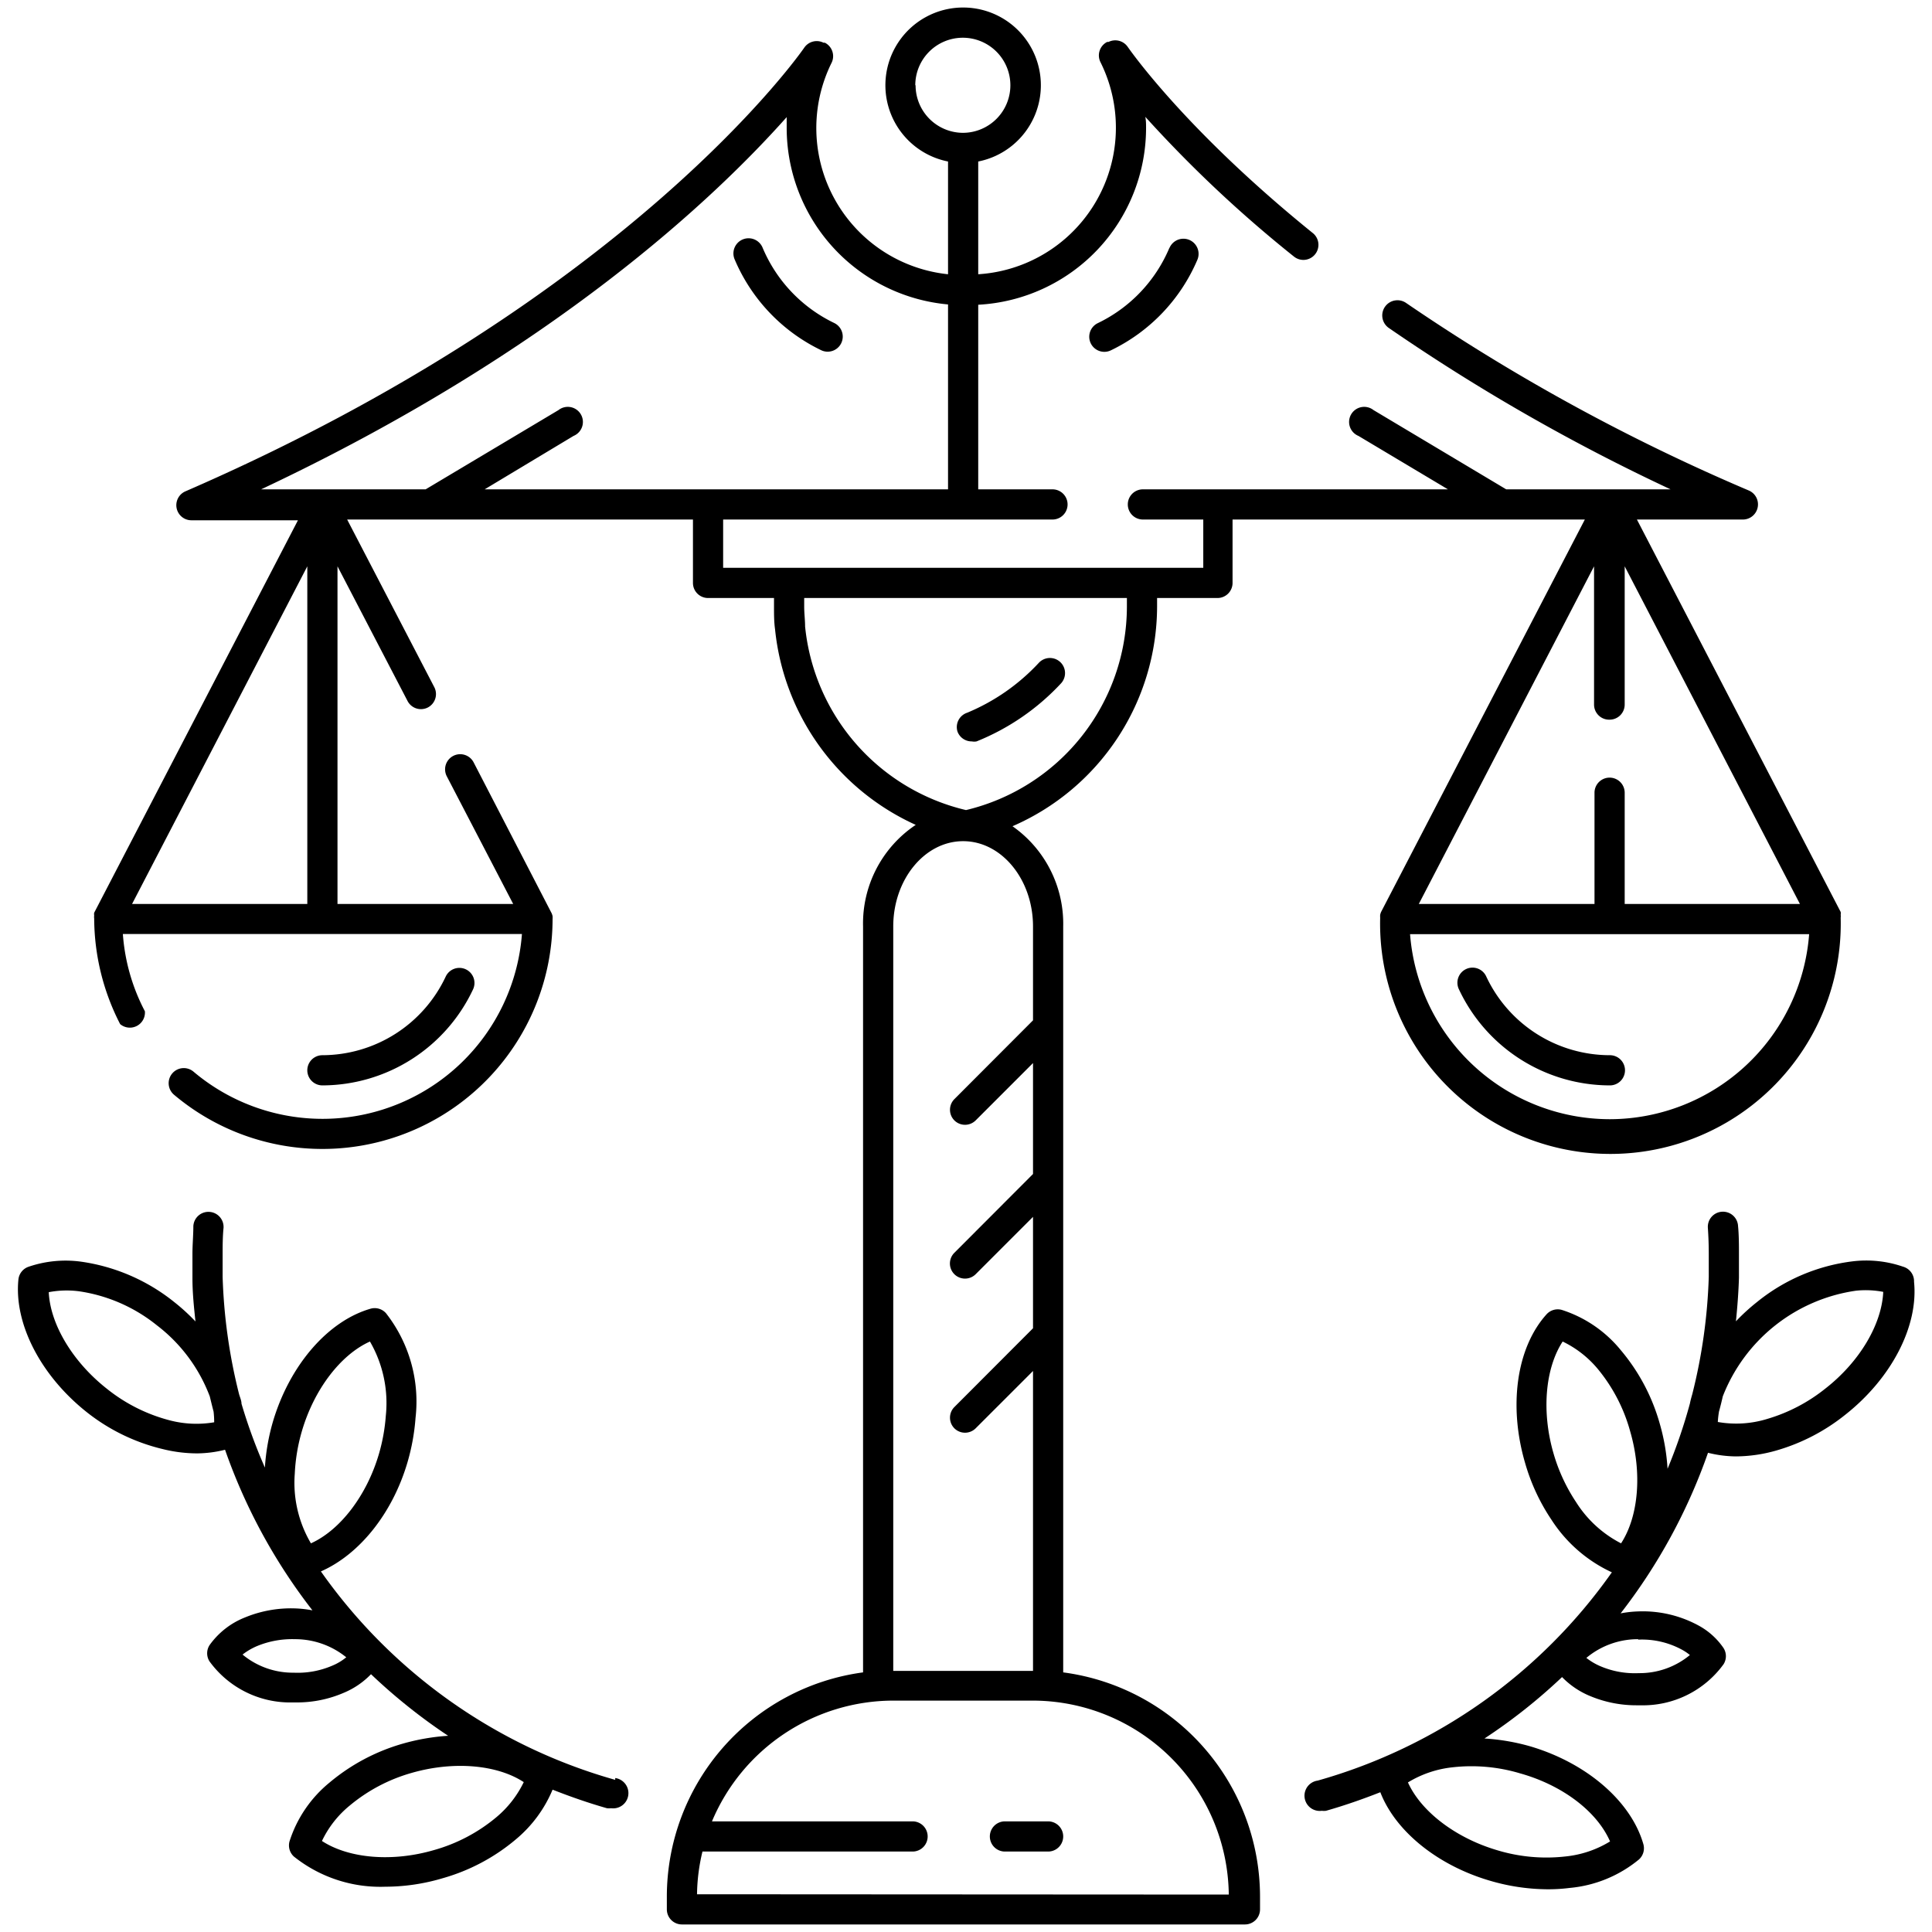 <svg id="Layer_1" data-name="Layer 1" xmlns="http://www.w3.org/2000/svg" viewBox="0 0 128 128"><title>iStar_Design_Education_LineIcons_Outlined-100</title><path d="M70.44,110.8V61.38a7.89,7.89,0,0,0-3.36-6.64A15.91,15.91,0,0,0,76.66,40.2v-.58h4a1,1,0,0,0,1-1v-4.2H105l-13.5,26s0,0,0,0a1.06,1.06,0,0,0-.06.19,1.25,1.25,0,0,0,0,.19.08.08,0,0,0,0,0,15.26,15.26,0,1,0,30.51,0s0,0,0,0a.65.65,0,0,0,0-.19.59.59,0,0,0,0-.19.08.08,0,0,1,0,0l-13.5-26h7a1,1,0,0,0,1-.8,1,1,0,0,0-.58-1.12A131.24,131.24,0,0,1,93.17,20.08,1,1,0,1,0,92,21.72a129.71,129.71,0,0,0,18.68,10.7H99.79L91,27.17a1,1,0,1,0-1,1.71l5.93,3.54H75.72a1,1,0,0,0,0,2h4v3.2H47.91v-3.2H69.73a1,1,0,0,0,0-2H64.81V20.19A11.74,11.74,0,0,0,75.93,8.49c0-.26,0-.5-.05-.75A83.56,83.56,0,0,0,85.73,17a1,1,0,0,0,.63.22A1,1,0,0,0,87,15.46C78.42,8.53,74.75,3.15,74.71,3.1a1,1,0,0,0-1.27-.32l-.09,0a1,1,0,0,0-.44,1.34,9.73,9.73,0,0,1-8.1,14.05V10.7a5.15,5.15,0,1,0-2,0v7.47a9.74,9.74,0,0,1-7.72-14,1,1,0,0,0-.44-1.34l-.09,0a1,1,0,0,0-1.27.32c-.11.16-11.41,16.55-41,29.4a1,1,0,0,0,.4,1.92h7.05l-13.5,26a.08.08,0,0,1,0,0,.59.59,0,0,0,0,.19.65.65,0,0,0,0,.19s0,0,0,0a15.39,15.39,0,0,0,1.72,7A1,1,0,0,0,9.6,67a13,13,0,0,1-1.46-5.12H34.58A13.25,13.25,0,0,1,12.82,71a1,1,0,0,0-1.29,1.53A15.25,15.25,0,0,0,36.61,60.89a.08.08,0,0,0,0,0,1.25,1.25,0,0,0,0-.19,1.06,1.06,0,0,0-.06-.19s0,0,0,0l-5.17-10a1,1,0,1,0-1.78.92L34,59.89H22.36V37.52L27,46.44a1,1,0,0,0,1.35.43,1,1,0,0,0,.42-1.35L23,34.42H45.91v4.2a1,1,0,0,0,1,1h4.37v.58c0,.5,0,1,.07,1.5a16,16,0,0,0,9.32,12.95,7.86,7.86,0,0,0-3.49,6.73V110.8a15,15,0,0,0-13,14.88v.82a1,1,0,0,0,1,1h37.3a1,1,0,0,0,1-1v-.82A15,15,0,0,0,70.44,110.8Zm36.2-63.12a1,1,0,0,0,1-1V37.52l11.61,22.37H107.64V52.52a1,1,0,1,0-2,0v7.37H94l11.61-22.37v9.16A1,1,0,0,0,106.64,47.68Zm0,26.47A13.29,13.29,0,0,1,93.42,61.89h26.44A13.27,13.27,0,0,1,106.64,74.15Zm-46-68.5A3.15,3.15,0,1,1,63.81,8.8,3.15,3.15,0,0,1,60.66,5.65ZM52.12,7.76c0,.24,0,.48,0,.73A11.75,11.75,0,0,0,62.81,20.17V32.42H32.11L38,28.88a1,1,0,1,0-1-1.71l-8.8,5.25H17.3C36.73,23.27,47.46,13,52.12,7.76ZM8.75,59.89,20.36,37.52V59.89ZM53.34,41.51c0-.43-.06-.87-.06-1.31v-.58H74.66v.58A13.88,13.88,0,0,1,64,53.67,13.93,13.93,0,0,1,53.34,41.51Zm5.84,19.87c0-3.11,2.08-5.65,4.63-5.65s4.63,2.54,4.63,5.65V67.6l-5.21,5.22a1,1,0,0,0,0,1.41,1,1,0,0,0,1.41,0l3.8-3.8v7.35L63.23,83a1,1,0,0,0,1.41,1.42l3.8-3.8V88l-5.21,5.22a1,1,0,0,0,0,1.41,1,1,0,0,0,1.41,0l3.8-3.8v19.87H59.18Zm-13,64.12a12.61,12.61,0,0,1,.36-2.83H60.46a1,1,0,0,0,0-2H47.17a13.05,13.05,0,0,1,12-8h9.24a13,13,0,0,1,13,12.85Z"/><path d="M54.4,23.2a1,1,0,0,0,.43.1,1,1,0,0,0,.44-1.9,9.71,9.71,0,0,1-4.75-5,1,1,0,0,0-1.85.78A11.78,11.78,0,0,0,54.4,23.2Z"/><path d="M31.34,65.55a1,1,0,0,0-.48-1.33,1,1,0,0,0-1.33.48,9.05,9.05,0,0,1-8.17,5.21,1,1,0,0,0,0,2A11.06,11.06,0,0,0,31.34,65.55Z"/><path d="M40.76,117.92a35.68,35.68,0,0,1-19.5-13.81C23.79,103,26,100.29,27,96.87a14.1,14.1,0,0,0,.53-2.93A9.49,9.49,0,0,0,25.57,87a1,1,0,0,0-1-.3c-2.85.81-5.4,3.77-6.5,7.53a14,14,0,0,0-.52,3A35.46,35.46,0,0,1,16,93c0-.21-.1-.42-.16-.63a36.21,36.21,0,0,1-1.09-7.76c0-.51,0-1,0-1.52s0-1.16.06-1.74a1,1,0,0,0-.94-1.06,1,1,0,0,0-1.06.94c0,.61-.06,1.22-.06,1.84s0,1.07,0,1.6c0,1,.1,1.93.2,2.88a13.21,13.21,0,0,0-1.4-1.28,12.7,12.7,0,0,0-6.17-2.68,7.59,7.59,0,0,0-3.5.34,1,1,0,0,0-.66.84c-.3,2.95,1.5,6.41,4.58,8.83A12.93,12.93,0,0,0,10.76,96a9.49,9.49,0,0,0,2.31.29,7.79,7.79,0,0,0,1.84-.24,37.5,37.5,0,0,0,5.79,10.64,7.48,7.48,0,0,0-1.17-.13,8,8,0,0,0-3.3.6A5.24,5.24,0,0,0,13.88,109a1,1,0,0,0,0,1.07,6.6,6.6,0,0,0,5.51,2.72h.24a7.78,7.78,0,0,0,3.15-.64,5.37,5.37,0,0,0,1.8-1.23A37.62,37.62,0,0,0,29.69,115a14.34,14.34,0,0,0-3,.52,13.17,13.17,0,0,0-4.87,2.59A8.27,8.27,0,0,0,19.18,122a1,1,0,0,0,.29,1,9.17,9.17,0,0,0,6.05,2,13.4,13.4,0,0,0,3.8-.56,13,13,0,0,0,4.86-2.58,8.59,8.59,0,0,0,2.43-3.29c1.17.46,2.37.88,3.6,1.23a1.27,1.27,0,0,0,.28,0,1,1,0,0,0,.27-2ZM20,94.82c.81-2.77,2.57-5.07,4.51-5.94a8.13,8.13,0,0,1,1.05,4.93,12.17,12.17,0,0,1-.45,2.5c-.81,2.78-2.58,5.07-4.51,5.94a7.89,7.89,0,0,1-1.07-4.62A12,12,0,0,1,20,94.82ZM32.88,120.4a11.12,11.12,0,0,1-4.12,2.17c-2.77.81-5.65.56-7.43-.6a6.78,6.78,0,0,1,1.82-2.33,11.14,11.14,0,0,1,4.12-2.18c2.78-.8,5.66-.55,7.43.61A7,7,0,0,1,32.88,120.4ZM14.19,94.23a7,7,0,0,1-2.95-.13A11.12,11.12,0,0,1,7.07,92c-2.27-1.79-3.74-4.27-3.84-6.39a6.35,6.35,0,0,1,2-.06,10.68,10.68,0,0,1,5.17,2.26,10.65,10.65,0,0,1,3.5,4.71c.08.33.16.66.25,1A5.94,5.94,0,0,1,14.19,94.23ZM22,110.36a5.79,5.79,0,0,1-2.54.46,5.22,5.22,0,0,1-3.39-1.2,4.23,4.23,0,0,1,1-.58,6.1,6.1,0,0,1,2.47-.44,5.38,5.38,0,0,1,3.4,1.2A3.64,3.64,0,0,1,22,110.36Z"/><path d="M77.48,16.41a9.71,9.71,0,0,1-4.75,5,1,1,0,0,0,.44,1.9,1,1,0,0,0,.43-.1,11.78,11.78,0,0,0,5.73-6,1,1,0,0,0-1.85-.78Z"/><path d="M98.47,64.7a1,1,0,1,0-1.81.85,11.06,11.06,0,0,0,10,6.36,1,1,0,1,0,0-2A9.05,9.05,0,0,1,98.47,64.7Z"/><path d="M126.08,83.92a7.49,7.49,0,0,0-3.28-.36,12.45,12.45,0,0,0-6.39,2.7,13.21,13.21,0,0,0-1.4,1.28c.1-1,.17-1.91.2-2.88,0-.53,0-1.07,0-1.6s0-1.23-.06-1.84a1,1,0,0,0-1.06-.94,1,1,0,0,0-.94,1.06q.06.87.06,1.74c0,.51,0,1,0,1.52a36.21,36.21,0,0,1-1.09,7.76c-.06.21-.12.42-.16.63a35.46,35.46,0,0,1-1.48,4.32,13.72,13.72,0,0,0-.52-3,13,13,0,0,0-2.58-4.86,8.3,8.3,0,0,0-3.92-2.67,1,1,0,0,0-1,.3c-2,2.22-2.52,6.08-1.42,9.84a13.29,13.29,0,0,0,1.75,3.77,9.5,9.5,0,0,0,4,3.48,35.69,35.69,0,0,1-19.49,13.8,1,1,0,0,0,.27,2,1.27,1.27,0,0,0,.28,0c1.23-.35,2.43-.77,3.6-1.23,1,2.59,3.81,4.86,7.29,5.87a13.75,13.75,0,0,0,3.82.56,11.36,11.36,0,0,0,1.44-.09,8.4,8.4,0,0,0,4.59-1.89,1,1,0,0,0,.29-1c-.81-2.85-3.77-5.4-7.53-6.5a14.09,14.09,0,0,0-3-.51,36.93,36.93,0,0,0,5.14-4.07,5.51,5.51,0,0,0,1.89,1.27,7.91,7.91,0,0,0,3.06.6h.24a6.6,6.6,0,0,0,5.51-2.72,1,1,0,0,0,0-1.07,4.73,4.73,0,0,0-1.54-1.43,7.74,7.74,0,0,0-4.11-1,7.48,7.48,0,0,0-1.17.13,37.5,37.5,0,0,0,5.79-10.64,7.79,7.79,0,0,0,1.84.24,9.85,9.85,0,0,0,2.72-.4,13.07,13.07,0,0,0,4.51-2.34c3.08-2.42,4.88-5.88,4.58-8.83A1,1,0,0,0,126.08,83.92Zm-21.66,15.6a11.66,11.66,0,0,1-1.49-3.21c-.81-2.77-.56-5.65.6-7.43a6.93,6.93,0,0,1,2.33,1.82A11.07,11.07,0,0,1,108,94.82c.81,2.77.56,5.65-.6,7.43A7.65,7.65,0,0,1,104.42,99.52ZM106.67,122a7,7,0,0,1-3,1,11.22,11.22,0,0,1-4.45-.41c-2.77-.81-5.07-2.57-5.94-4.5a7.11,7.11,0,0,1,2.94-1,11.23,11.23,0,0,1,4.49.4C103.5,118.27,105.8,120,106.67,122Zm1.86-13.37a5.55,5.55,0,0,1,3,.72,3.3,3.3,0,0,1,.43.3,5.22,5.22,0,0,1-3.39,1.2,5.79,5.79,0,0,1-2.47-.43,4.1,4.1,0,0,1-1-.58A5.33,5.33,0,0,1,108.53,108.6ZM120.93,92a11.21,11.21,0,0,1-3.82,2,7,7,0,0,1-3.3.21,5.78,5.78,0,0,1,.08-.7c.09-.32.17-.65.25-1a11.17,11.17,0,0,1,8.84-7,6.18,6.18,0,0,1,1.79.08C124.67,87.75,123.2,90.23,120.93,92Z"/><path d="M69.44,120.67H66.58a1,1,0,0,0,0,2h2.86a1,1,0,0,0,0-2Z"/><path d="M64.39,49.12a.81.81,0,0,0,.31,0,15.56,15.56,0,0,0,5.6-3.85,1,1,0,0,0-1.48-1.35,13.59,13.59,0,0,1-4.74,3.3,1,1,0,0,0-.64,1.26A1,1,0,0,0,64.39,49.12Z"/></svg>